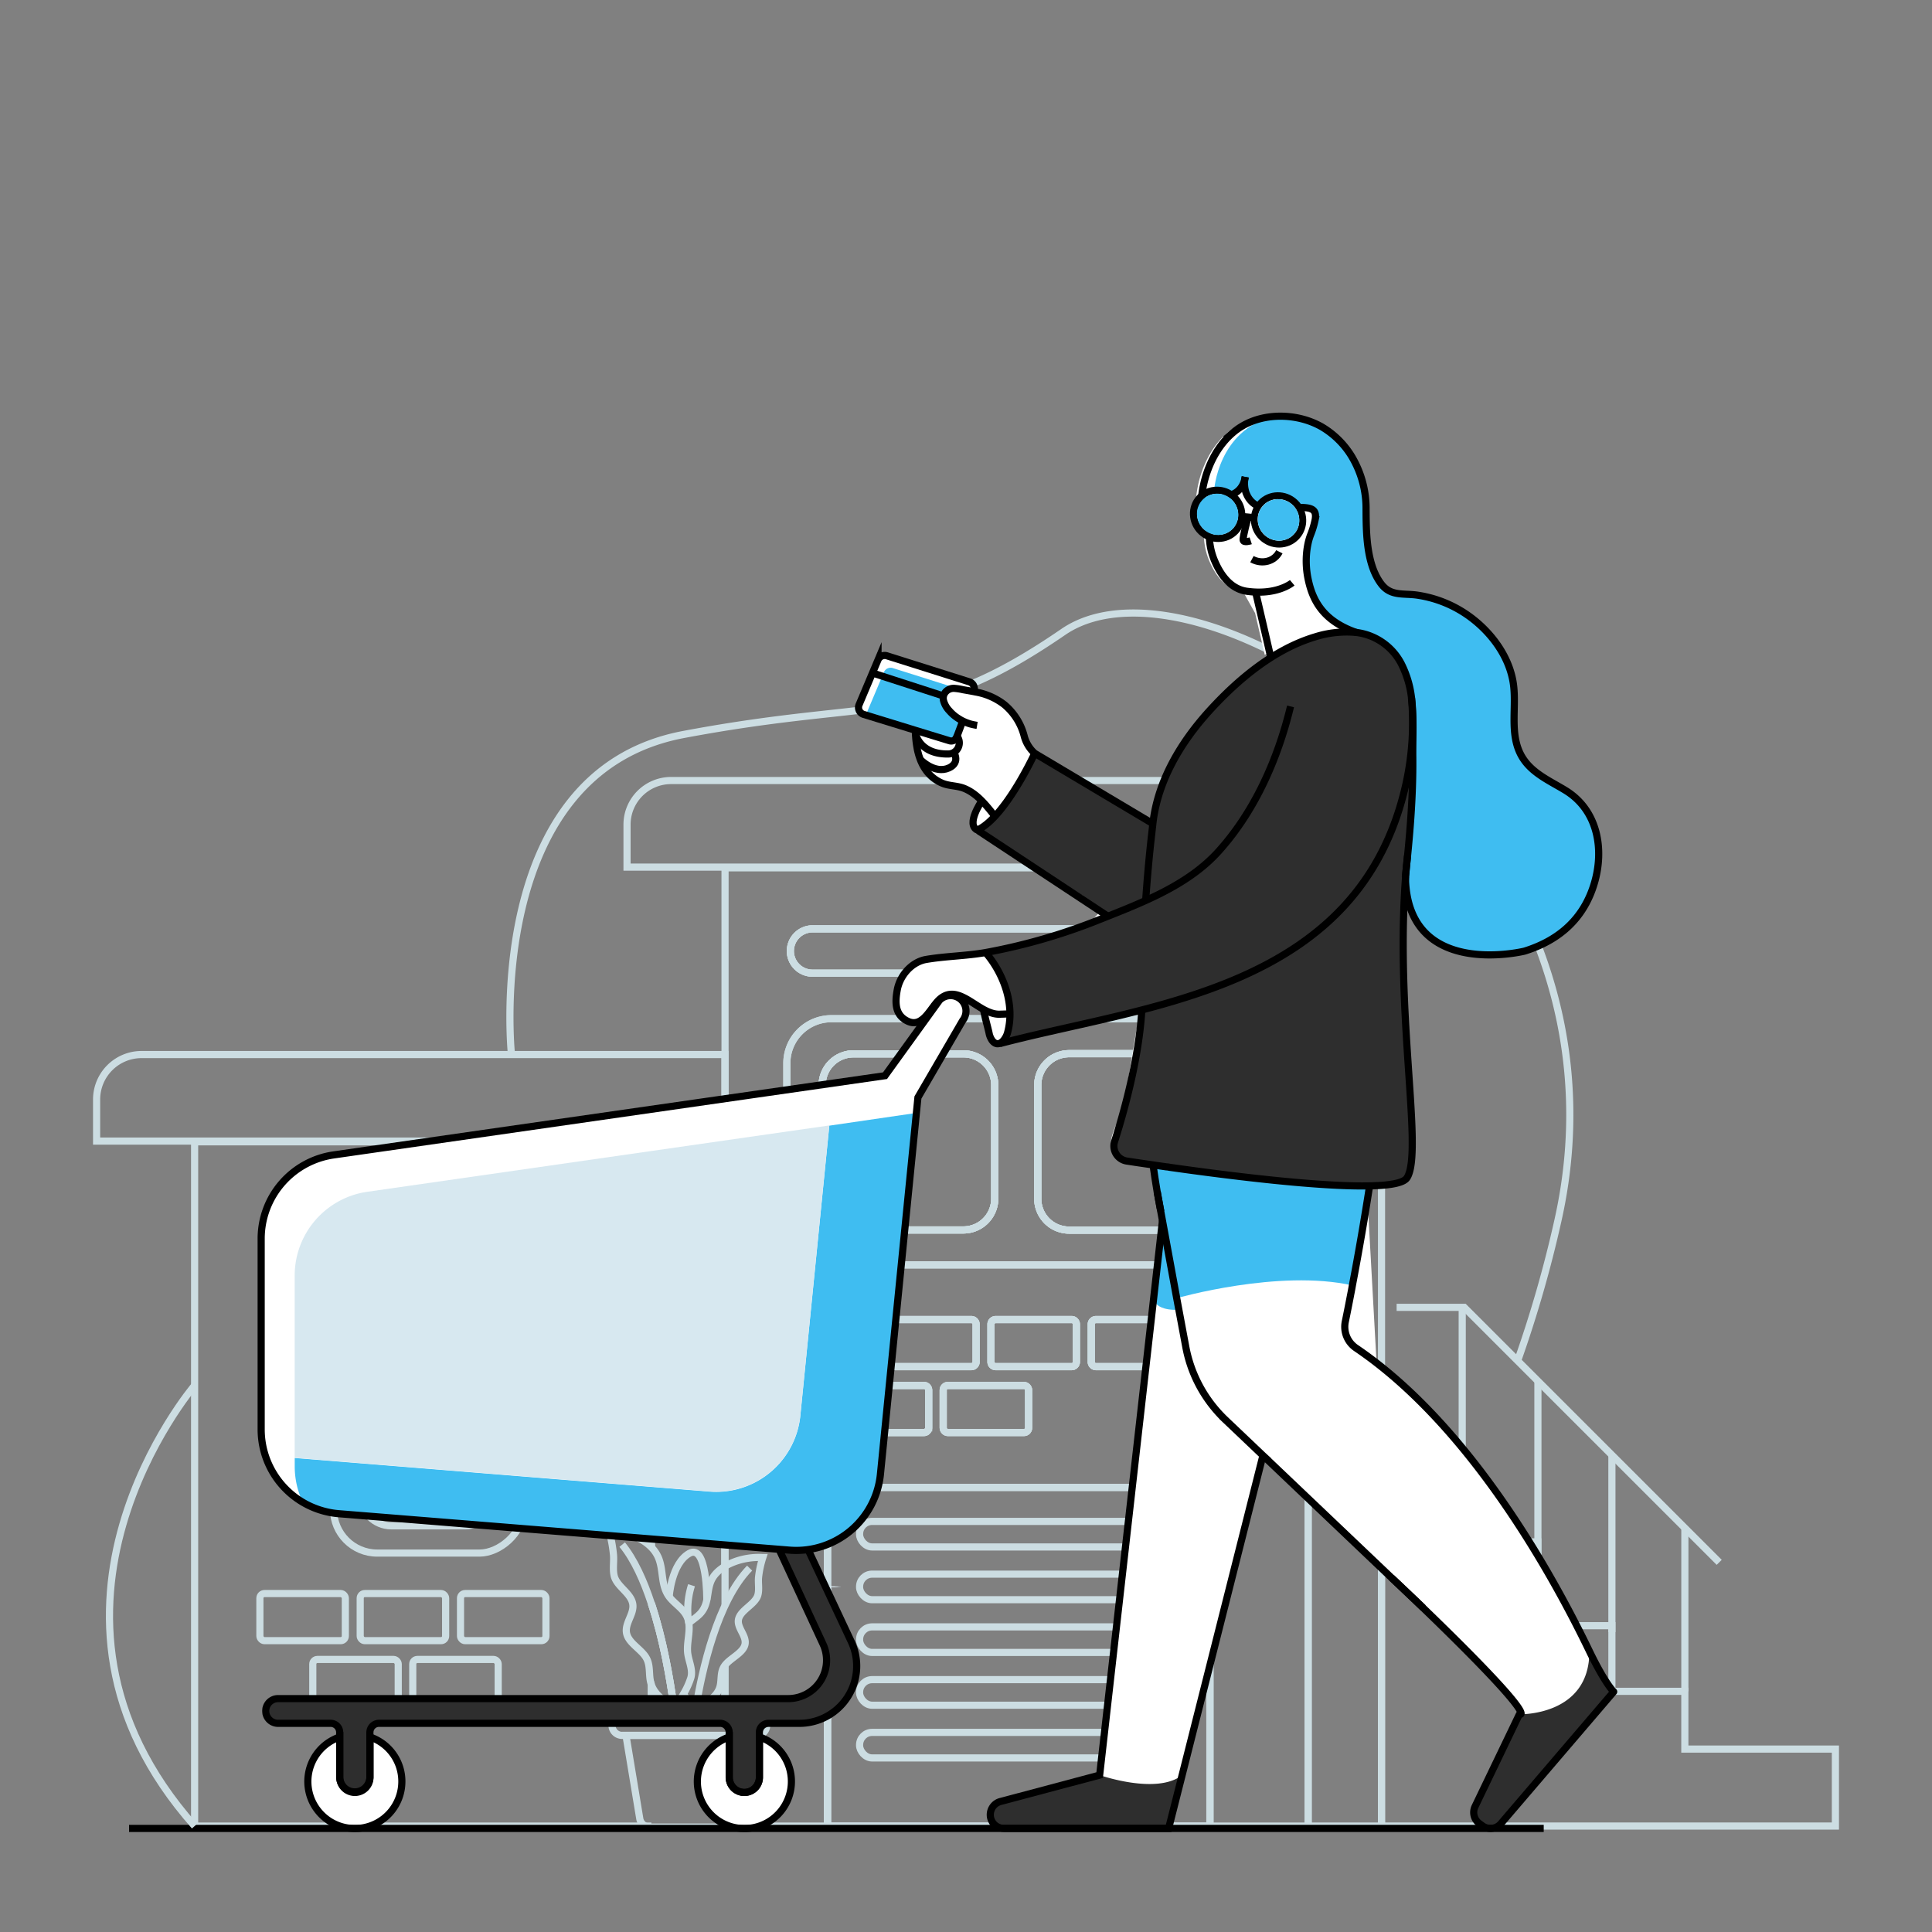 <svg id="Layer_2" data-name="Layer 2" xmlns="http://www.w3.org/2000/svg" viewBox="0 0 1000 1000"><rect x="0" y="0" width="1000" height="1000" fill="#808080" stroke="none"/><defs><style>.cls-1,.cls-3,.cls-6,.cls-8{fill:none;}.cls-1{stroke:#ccdde2;}.cls-1,.cls-6{stroke-miterlimit:10;}.cls-1,.cls-6,.cls-8{stroke-width:3.7px;}.cls-2{fill:#fff;}.cls-4{fill:#2e2e2e;}.cls-5{fill:#3fbdf1;}.cls-6,.cls-8{stroke:#000;}.cls-7{fill:#d7e8f0;}.cls-8{stroke-linejoin:round;}</style></defs><path class="cls-1" d="M264.73,545.83s-15.34-146,89.08-165.66S477.64,377,550.37,327.08s302.52,97.43,256,304.69a627.12,627.12,0,0,1-20.85,72.55"/><rect class="cls-1" x="677.09" y="449.18" width="37.98" height="495.99"/><path class="cls-1" d="M411.49,707.37a2.42,2.42,0,0,1-2.41-2.44V685.41a2.41,2.41,0,0,1,2.41-2.41h39.36a2.42,2.42,0,0,1,2.44,2.41v19.52a2.43,2.43,0,0,1-2.44,2.44Zm69.19,31.68a2.44,2.44,0,0,1-2.44,2.42H438.88a2.44,2.44,0,0,1-2.44-2.42V719.51a2.44,2.44,0,0,1,2.44-2.41h39.36a2.44,2.44,0,0,1,2.44,2.41ZM461,704.93V685.41a2.42,2.42,0,0,1,2.44-2.41h39.36a2.44,2.44,0,0,1,2.44,2.41v19.52a2.45,2.45,0,0,1-2.44,2.44H463.43A2.43,2.43,0,0,1,461,704.93Zm71.42,34.12a2.41,2.41,0,0,1-2.41,2.42H490.61a2.41,2.41,0,0,1-2.41-2.42V719.51a2.41,2.41,0,0,1,2.41-2.41H530a2.41,2.41,0,0,1,2.41,2.41Zm24.72-34.12a2.43,2.43,0,0,1-2.44,2.44H515.34a2.43,2.43,0,0,1-2.42-2.44V685.41a2.41,2.41,0,0,1,2.42-2.41h39.35a2.42,2.42,0,0,1,2.44,2.41Zm51.91,0a2.42,2.42,0,0,1-2.41,2.44H567.27a2.43,2.43,0,0,1-2.44-2.44V685.41a2.42,2.42,0,0,1,2.44-2.41h39.36a2.41,2.41,0,0,1,2.41,2.41Zm36.44-73.29a23,23,0,0,1-23,23.06H430.33a23.07,23.07,0,0,1-23.06-23.06V550.33a23.06,23.06,0,0,1,23.06-23.06H622.45a23,23,0,0,1,23,23.06Zm-3.37-131.3a11.33,11.33,0,0,1-8.1,3.37H420.55a11.48,11.48,0,0,1-11.47-11.47,11.51,11.51,0,0,1,11.47-11.47H634a11.46,11.46,0,0,1,11.47,11.47A11.33,11.33,0,0,1,642.11,500.34ZM375.28,887.76V861.91m0-31V449.18H677.09v496H626.24V792.85a23.05,23.05,0,0,0-23.06-23H451.38a23.06,23.06,0,0,0-23.06,23V945.18H378.83"/><path class="cls-1" d="M450.85,707.37H411.49a2.42,2.42,0,0,1-2.41-2.44V685.41a2.41,2.41,0,0,1,2.41-2.41h39.36a2.42,2.42,0,0,1,2.44,2.41v19.52A2.43,2.43,0,0,1,450.85,707.37Z"/><path class="cls-1" d="M438.88,717.1h39.36a2.44,2.44,0,0,1,2.44,2.41v19.54a2.44,2.44,0,0,1-2.44,2.42H438.88a2.44,2.44,0,0,1-2.44-2.42V719.51A2.44,2.44,0,0,1,438.88,717.1Z"/><path class="cls-1" d="M505.23,685.41v19.52a2.45,2.45,0,0,1-2.44,2.44H463.43a2.43,2.43,0,0,1-2.44-2.44V685.41a2.42,2.42,0,0,1,2.44-2.41h39.36A2.44,2.44,0,0,1,505.23,685.41Z"/><rect class="cls-1" x="488.2" y="717.1" width="44.21" height="24.37" rx="2.41"/><path class="cls-1" d="M515.34,707.37a2.43,2.43,0,0,1-2.42-2.44V685.41a2.41,2.41,0,0,1,2.42-2.41h39.35a2.42,2.42,0,0,1,2.44,2.41v19.52a2.43,2.43,0,0,1-2.44,2.44Z"/><path class="cls-1" d="M567.27,707.37a2.43,2.43,0,0,1-2.44-2.44V685.41a2.42,2.42,0,0,1,2.44-2.41h39.36a2.41,2.41,0,0,1,2.41,2.41v19.52a2.42,2.42,0,0,1-2.41,2.44Z"/><path class="cls-1" d="M626.24,792.85V945.18H428.32V792.85a23.06,23.06,0,0,1,23.06-23h151.8A23.05,23.05,0,0,1,626.24,792.85Z"/><path class="cls-1" d="M409.08,492.24a11.51,11.51,0,0,1,11.47-11.47H634a11.46,11.46,0,0,1,11.47,11.47A11.51,11.51,0,0,1,634,503.71H420.55A11.48,11.48,0,0,1,409.08,492.24Z"/><path class="cls-1" d="M514.88,561.7v58.67a16.23,16.23,0,0,1-16.22,16.25H441.77a16.24,16.24,0,0,1-16.22-16.25V561.7a16.23,16.23,0,0,1,16.22-16.24h56.89A16.22,16.22,0,0,1,514.88,561.7Z"/><path class="cls-1" d="M626.59,561.63v58.82a16.23,16.23,0,0,1-16.22,16.25h-57a16.24,16.24,0,0,1-16.23-16.25V561.63a16.24,16.24,0,0,1,16.23-16.25h57A16.23,16.23,0,0,1,626.59,561.63Z"/><path class="cls-1" d="M622.45,527.27H430.33a23.06,23.06,0,0,0-23.06,23.06v81.31a23.07,23.07,0,0,0,23.06,23.06H622.45a23,23,0,0,0,23-23.06V550.33A23,23,0,0,0,622.45,527.27Zm-107.57,93.1a16.23,16.23,0,0,1-16.22,16.25H441.77a16.24,16.24,0,0,1-16.22-16.25V561.7a16.23,16.23,0,0,1,16.22-16.24h56.89a16.22,16.22,0,0,1,16.22,16.24Zm111.71.08a16.23,16.23,0,0,1-16.22,16.25h-57a16.24,16.24,0,0,1-16.23-16.25V561.63a16.24,16.24,0,0,1,16.23-16.25h57a16.23,16.23,0,0,1,16.22,16.25Z"/><path class="cls-1" d="M514.88,561.7v58.67a16.23,16.23,0,0,1-16.22,16.25H441.77a16.24,16.24,0,0,1-16.22-16.25V561.7a16.23,16.23,0,0,1,16.22-16.24h56.89A16.22,16.22,0,0,1,514.88,561.7Z"/><path class="cls-1" d="M626.59,561.63v58.82a16.23,16.23,0,0,1-16.22,16.25h-57a16.24,16.24,0,0,1-16.23-16.25V561.63a16.24,16.24,0,0,1,16.23-16.25h57A16.23,16.23,0,0,1,626.59,561.63Z"/><path class="cls-1" d="M626.59,561.63v58.82a16.23,16.23,0,0,1-16.22,16.25h-57a16.24,16.24,0,0,1-16.23-16.25V561.63a16.24,16.24,0,0,1,16.23-16.25h57A16.23,16.23,0,0,1,626.59,561.63Z"/><path class="cls-1" d="M514.88,561.7v58.67a16.23,16.23,0,0,1-16.22,16.25H441.77a16.24,16.24,0,0,1-16.22-16.25V561.7a16.23,16.23,0,0,1,16.22-16.24h56.89A16.22,16.22,0,0,1,514.88,561.7Z"/><path class="cls-1" d="M626.24,792.85V945.18H428.32V792.85a23.06,23.06,0,0,1,23.06-23h151.8A23.05,23.05,0,0,1,626.24,792.85Z"/><path class="cls-1" d="M453.29,685.41v19.52a2.43,2.43,0,0,1-2.44,2.44H411.49a2.42,2.42,0,0,1-2.41-2.44V685.41a2.41,2.41,0,0,1,2.41-2.41h39.36A2.42,2.42,0,0,1,453.29,685.41Z"/><path class="cls-1" d="M505.23,685.41v19.52a2.45,2.45,0,0,1-2.44,2.44H463.43a2.43,2.43,0,0,1-2.44-2.44V685.41a2.42,2.42,0,0,1,2.44-2.41h39.36A2.44,2.44,0,0,1,505.23,685.41Z"/><path class="cls-1" d="M557.13,685.41v19.52a2.43,2.43,0,0,1-2.44,2.44H515.34a2.43,2.43,0,0,1-2.42-2.44V685.41a2.41,2.41,0,0,1,2.42-2.41h39.35A2.42,2.42,0,0,1,557.13,685.41Z"/><path class="cls-1" d="M609,685.41v19.52a2.42,2.42,0,0,1-2.41,2.44H567.27a2.43,2.43,0,0,1-2.44-2.44V685.41a2.42,2.42,0,0,1,2.44-2.41h39.36A2.41,2.41,0,0,1,609,685.41Z"/><path class="cls-1" d="M480.68,719.51v19.54a2.44,2.44,0,0,1-2.44,2.42H438.88a2.44,2.44,0,0,1-2.44-2.42V719.51a2.44,2.44,0,0,1,2.44-2.41h39.36A2.44,2.44,0,0,1,480.68,719.51Z"/><rect class="cls-1" x="488.2" y="717.1" width="44.21" height="24.37" rx="2.41"/><path class="cls-1" d="M645.48,492.24A11.51,11.51,0,0,1,634,503.71H420.55a11.48,11.48,0,0,1-11.47-11.47,11.51,11.51,0,0,1,11.47-11.47H634A11.46,11.46,0,0,1,645.48,492.24Z"/><rect class="cls-1" x="444.92" y="787.47" width="164.13" height="13.23" rx="6.49"/><rect class="cls-1" x="444.92" y="814.77" width="164.13" height="13.23" rx="6.49"/><rect class="cls-1" x="444.92" y="842.07" width="164.13" height="13.23" rx="6.49"/><rect class="cls-1" x="444.92" y="869.38" width="164.13" height="13.23" rx="6.49"/><rect class="cls-1" x="444.92" y="896.68" width="164.13" height="13.23" rx="6.49"/><path class="cls-1" d="M347.37,404H733.45a22.82,22.82,0,0,1,22.82,22.82v22a0,0,0,0,1,0,0H324.55a0,0,0,0,1,0,0v-22A22.82,22.82,0,0,1,347.37,404Z"/><polygon class="cls-1" points="715.06 760.31 756.57 760.31 756.57 798.08 795.96 798.08 795.96 841.46 834.32 841.46 834.32 875.43 872.07 875.43 872.07 905.32 950 905.32 950 945.16 715.06 945.16 715.06 760.31"/><polyline class="cls-1" points="722.89 676.68 756.84 676.68 757.87 676.68 796.02 714.84 834.48 753.29 872.08 790.89 889.86 808.67"/><line class="cls-1" x1="756.84" y1="798.08" x2="756.84" y2="676.68"/><line class="cls-1" x1="872.08" y1="875.44" x2="872.08" y2="790.89"/><line class="cls-1" x1="796.02" y1="815.08" x2="796.02" y2="714.83"/><line class="cls-1" x1="834.32" y1="753.29" x2="834.32" y2="844.78"/><line class="cls-1" x1="375.13" y1="862.13" x2="375.13" y2="887.76"/><path class="cls-1" d="M337.15,887.76V872c1.61,4.62,5.94,8.65,11.52,10.64v0c-1.81-13.2-5.35-34-11.52-52.61"/><polyline class="cls-1" points="375.13 810.8 375.13 591 337.15 591 337.15 800.92"/><line class="cls-1" x1="337.15" y1="872.02" x2="337.15" y2="887.76"/><polyline class="cls-1" points="337.15 800.92 337.15 591 100.73 591 100.73 945.18 334.08 945.18 337.15 945.18"/><rect class="cls-1" x="129.95" y="662.95" width="183.61" height="98.22" rx="22.61" transform="translate(-490.31 933.82) rotate(-90)"/><rect class="cls-1" x="187.31" y="634.11" width="68.98" height="70.38" rx="15.93" transform="translate(-447.5 891.11) rotate(-90)"/><rect class="cls-1" x="187.37" y="720.22" width="68.87" height="70.26" rx="15.93" transform="translate(-533.55 977.15) rotate(-90)"/><rect class="cls-1" x="134.52" y="824.82" width="44.22" height="24.38" rx="2.39"/><rect class="cls-1" x="186.44" y="824.82" width="44.22" height="24.38" rx="2.39"/><rect class="cls-1" x="238.36" y="824.82" width="44.22" height="24.38" rx="2.39"/><rect class="cls-1" x="161.9" y="858.93" width="44.22" height="24.38" rx="2.39"/><rect class="cls-1" x="213.64" y="858.93" width="44.22" height="24.38" rx="2.39"/><path class="cls-1" d="M73.26,545.83h302v44.79H50V569.1A23.28,23.28,0,0,1,73.26,545.83Z"/><path class="cls-1" d="M356.5,840.06c2.07-1.68,4.47-3.23,6.13-5.08,4.66-5.21,2.87-11.87,5.86-17.59,3.64-7,15.08-11.85,26.33-11.21a51.38,51.38,0,0,0-2.18,10.12c-.33,3.06.47,6.46-.41,9.43-1.43,4.76-9.07,7.65-10,12.54-.82,4.32,4.24,8.36,3.4,12.76-.89,4.72-8.14,7.33-10.81,11.5-2.18,3.4-1.15,7.28-2.28,10.89-1.37,4.36-6.11,8.21-12.32,10l-.62.18a28.53,28.53,0,0,1-5.8-6.83"/><path class="cls-1" d="M388,811.66c-16.77,17.11-24.66,53.18-27.73,71.78h0c-.25,1.57-.48,3-.67,4.31"/><path class="cls-1" d="M389.5,898.23l-7.72,43.14a5.23,5.23,0,0,1-5.15,4.32H336.3a5.23,5.23,0,0,1-5.16-4.39L324,898.23Z"/><path class="cls-1" d="M396.83,893.42h0a5.24,5.24,0,0,1-5.22,4.81H322a5.23,5.23,0,0,1-5.21-4.74h0a5.24,5.24,0,0,1,5.21-5.74h69.57A5.24,5.24,0,0,1,396.83,893.42Z"/><path class="cls-1" d="M337.15,872a9.92,9.92,0,0,1-.3-1c-1.11-4.18-.12-8.71-2.21-12.63-2.57-4.83-9.51-7.85-10.39-13.33-.78-5.08,4.08-9.78,3.27-14.79-.88-5.65-8.22-9-9.61-14.53-.83-3.42-.07-7.37-.37-10.92a70,70,0,0,0-2.12-11.72c8.3-.57,16.7,2.62,21.73,7.8a16.83,16.83,0,0,1,3.57,5.21c2.87,6.61,1.16,14.33,5.64,20.37,2.44,3.27,6.49,5.71,8.57,9.13a10.9,10.9,0,0,1,1.44,3.64,2,2,0,0,0,.05.28c.05.18.07.35.1.5.75,5.06-1.18,10.54-.56,15.75.56,4.32,2.9,8.65,1.56,12.87a40.85,40.85,0,0,1-3.72,8.13,28.89,28.89,0,0,1-4.55,6.06c-.2-.05-.38-.13-.58-.2v0c-1.81-13.2-5.35-34-11.52-52.61"/><path class="cls-1" d="M349.33,887.74c-.18-1.54-.41-3.22-.66-5.08v0c-1.81-13.2-5.35-34-11.52-52.61-3.89-11.85-8.85-22.86-15.11-30.56"/><path class="cls-1" d="M346.36,826.49s1.11-17.22,10.4-22.46,9.09,24.12,9.09,24.12"/><path class="cls-1" d="M356.5,840.06a42.56,42.56,0,0,1,1.43-19.54"/><path class="cls-2" d="M496.42,517.89a7.94,7.94,0,0,1,.35,10.36L473.66,568l-.81,8-7.19,72.25L454.24,763c-.07.73-.22,1.46-.35,2.19-.07.58-.15,1.16-.25,1.74-.15.75-.33,1.46-.5,2.18s-.28,1.19-.46,1.77-.42,1.38-.67,2.06l-.61,1.71c-.27.68-.55,1.33-.83,2s-.53,1.09-.8,1.64-.63,1.26-1,1.86-.61,1.06-.93,1.56-.73,1.18-1.14,1.76-.7,1-1.05,1.46c-.76,1-1.51,1.94-2.34,2.84-.43.5-.88,1-1.33,1.48s-1,.93-1.46,1.39-.91.85-1.39,1.25-1,.86-1.55,1.26-1,.78-1.51,1.13-1.09.76-1.64,1.14-1.08.67-1.63,1-1.14.66-1.71,1-1.16.58-1.76.85-1.16.58-1.76.83-1.29.51-1.94.73-1.16.45-1.74.63c-1.1.35-2.23.65-3.37.91-.65.15-1.28.27-1.93.37s-1.26.25-1.91.36h.1l8.92,19,8.35.08a41.62,41.62,0,0,1-8.14.35l13.22,28.19A29.67,29.67,0,0,1,412.29,892h-16a4.71,4.71,0,0,0-4.7,4.73v2.34a24.33,24.33,0,1,1-15.62,0v-2.34a4.72,4.72,0,0,0-4.72-4.73H194.7a4.72,4.72,0,0,0-4.72,4.73v2.34a24.36,24.36,0,1,1-15.62,0v-2.34a4.73,4.73,0,0,0-4.73-4.73H142.19a6.39,6.39,0,0,1-4.5-10.91,6.32,6.32,0,0,1,4.5-1.86H406.54a19.87,19.87,0,0,0,18-28.24l-22.73-49.05L174,783.52a3.4,3.4,0,0,0-.53-.08c-1-.1-2-.23-3-.4a10.09,10.09,0,0,1-1-.18c-1.13-.2-2.21-.45-3.3-.73l-.93-.27c-1-.31-2-.63-3-1l-.78-.3c-.91-.35-1.81-.75-2.69-1.18a10.9,10.9,0,0,1-1.09-.53c-.8-.4-1.6-.83-2.38-1.31v0a43.7,43.7,0,0,1-21.56-37.67V641.12a43.78,43.78,0,0,1,37.57-43.33l285.35-41,28.11-38.93A8,8,0,0,1,496.42,517.89Z"/><path class="cls-2" d="M821.17,854.56l0,0v0c-18.45-38.28-56.43-106.61-108.59-147.88l-5.08-91.69a46.12,46.12,0,0,0,11.34-2c4.18-.68,7-1.74,8-3.3a13.08,13.08,0,0,0,1.59-4.2,12.84,12.84,0,0,0,1.16-5.83c0-1-.08-2.19-.1-3.4.37-10.08-.61-24.57-1.79-41.77-1.21-24.8-2.56-49-2.59-49.22v-.05c0-.35.15-22.08,1.16-46.07,1.3,13.61,6.94,22.13,14.33,27.36,8,6.59,18.49,8.38,27.49,8.38a76.48,76.48,0,0,0,19.49-2.57c10.71-3.34,19.52-8.67,26.06-16.27,6-5.78,11-13.15,12.37-22.21a50.2,50.2,0,0,0-1.16-22A35.22,35.22,0,0,0,811.56,411a24.65,24.65,0,0,0-5.25-3.4h0c-3.17-1.84-6.44-3.62-9.54-5.66A44.11,44.11,0,0,1,786,391.21a29.56,29.56,0,0,1-3.47-11.54,168,168,0,0,0-.28-20.27c0-1.41-.15-2.82-.3-4.2-.38-4.83-.73-8.17-.73-8.17A60.07,60.07,0,0,0,761,320.52c-.56-.45-1.13-.88-1.69-1.31a61.52,61.52,0,0,0-27.06-11.14c-.9-.13-1.81-.23-2.69-.3a60.49,60.49,0,0,0-8.73-.78,21.2,21.2,0,0,1-9.25-7.5,40.26,40.26,0,0,1-4.25-11.77c-1.13-6.74-1.23-14.83-1.79-24.16a52.14,52.14,0,0,0-7.06-26.69.48.48,0,0,0-.1-.17,45.63,45.63,0,0,0-7.25-9.23c-8.07-9.56-19.31-15.54-33.29-12.05-.13,0-.26.08-.41.13-.58,0-1.15,0-1.73.1,0,0,0,0,0,0a.08.08,0,0,0-.05,0,37,37,0,0,0-15.52,4.88,32.83,32.83,0,0,0-4.93,3.5c-9.25,8-14.56,20.37-16,32.62-.07.5-.1,1-.12,1.5a12,12,0,0,0-2.74,6.9,12.76,12.76,0,0,0,6.81,12.12v.63a35.46,35.46,0,0,0,2.79,12.57c2.84,6.74,7.92,14.41,16.52,15.64.31,0,.61.05.88.1l6.29,11.22,1.51,6.51,3.5,15.09,1.2-.68c1.39-.78,2.77-1.55,4.2-2.31l.91,1.66A121.75,121.75,0,0,0,645.6,348c-12.37,9.33-27.56,23.59-38.25,43.1-6.29,10.92-10.74,22.79-12.12,35.39a5,5,0,0,1-.05.5c-.18,1.13-.33,2.26-.45,3.42l0-5.51c-.22,0-.43-.1-.65-.12v-.1a21.58,21.58,0,0,1-2.29-.46l-57.64-34.32a18.23,18.23,0,0,1-5.39-8.68,31.31,31.31,0,0,0-10.31-16.5,33.29,33.29,0,0,0-14.93-6.56c-.33-.08-.68-.13-1-.18v0a3.73,3.73,0,0,0-2.29-5.11l-42.6-13.45a3.74,3.74,0,0,0-4.58,2.11l-9.81,23.21a3.73,3.73,0,0,0,2.34,5l1.11.35,0,.1L471.87,378l.46.15c0,.5,0,1,.05,1.5a47.1,47.1,0,0,0,.75,7.12c.18,1,.4,2,.65,3,.15.55.28,1.08.48,1.61l.08.28c.15.47.3,1,.5,1.45v0a5,5,0,0,0,.18.55v0h0l0,0a.07.07,0,0,0,.05,0,26.11,26.11,0,0,0,2.34,4.63,19.65,19.65,0,0,0,9.18,7.62c3.57,1.4,7.39,1.13,11,2.56a25.1,25.1,0,0,1,7.52,4.88l1.36,1.48c-.73,1.09-7.29,11.22-2.56,14.41l-.18.08,4.78,3,58.65,38.73c.58.45,1.18.88,1.76,1.3L564.7,477c-11.64,4.12-25.38,8.62-36.27,11.74-6.53,1.66-13.12,3.12-19.76,4.3-10.19,1.76-20.58,1.84-30.71,3.57-7.37,1.21-13.61,8.08-15,15.77-1.16,6.26-1.44,13,5.48,16.22,7.92,3.68,11.87-7.59,16.67-11.59,7.4-6.26,14.76,1.21,22.46,5.46h0c.7,4.12,1.91,8.09,2.84,12.14a10,10,0,0,0,1.63,4c1.41,1.81,2.89,2,4.2,1.33l-.33.28q3.78-1,7.62-2a43.81,43.81,0,0,0,7.07-1.71c17.18-4.08,35.49-7.88,53.8-12.48h.07c.86-.22,1.74-.45,2.59-.65a2.17,2.17,0,0,1,2.24,2.11c-.1,1.31-.23,2.64-.35,4-1.33,5.86-3.52,21.68-6,34.45-1.36,5.66-2.77,10.94-4.13,15.62-2.21,5-4.37,9.93-3.69,14a7.83,7.83,0,0,0,6.64,7.42l3.16.48c2.17.52,5.84,1.15,10.44,1.81.63,4.47,1.31,9,2.06,13.4l.18,1.11c.53,2.91,1.08,5.88,1.63,8.82l0,.08v.1l.45,2.41.48,2.6-3.65,32.34L595.43,674,567.67,918.79l-29.2,7.77-21.88,5.84a6.64,6.64,0,0,0-2.24.93,7,7,0,0,0-3.29,6,6.86,6.86,0,0,0,.88,3.35,7.38,7.38,0,0,0,1.18,1.66,7.08,7.08,0,0,0,3.52,1.89,6.36,6.36,0,0,0,1.51.17h85.28l7-27.59,41.8-165.4,2.19,2s0,.08.08.1l0,.05,64.1,60.94v0l.76.67,1,1,13.35,12.67,1,.93.4.4c49.85,48.16,51.63,54.45,50.52,55.11H785L762,935a7.14,7.14,0,0,0,2.21,8.83l1.61,1.18a7.09,7.09,0,0,0,9.56-1.16l58.39-68.25S829.44,871.61,821.17,854.56ZM518,538.44a10.62,10.62,0,0,0,.83-1.16.71.71,0,0,0,.13.35ZM567.49,476c.33-.15.65-.28,1-.41l3.45-1.35h0l.15.07C570.61,474.86,569.07,475.44,567.49,476Zm23.41-52a22,22,0,0,1-8.07-4.58l-3.19-1.91,11.82,6.59C591.26,424.11,591.08,424.11,590.9,424.06Z"/><path class="cls-2" d="M575.16,474.91l-1.74-.65a3.48,3.48,0,0,1-.36-.22c-9.09-5.88-16.19-14.18-22.26-23-6.4-9.31-28.36-18.89-35.46-27.71-4.55-5.58-9.31-12-16.28-14.78-3.59-1.41-7.43-1.14-11-2.56a19.46,19.46,0,0,1-9.17-7.62,25.45,25.45,0,0,1-2.37-4.65l0,0v0a4.23,4.23,0,0,1-.19-.57,11.8,11.8,0,0,1-.57-1.74c-.19-.54-.33-1.06-.47-1.61a26.9,26.9,0,0,1-.65-3,57.47,57.47,0,0,1-.71-6.83v-.11c-.08-2.32-.05-4.6.06-6.83v-.06l-.11,0-10.21-3.59a8.23,8.23,0,0,1-5.52-6.37,6.12,6.12,0,0,1,.08-2.45,7.46,7.46,0,0,1,3.81-5,7.29,7.29,0,0,1,5.82-.44l20.55,7.46,4.22,1.52.11.06s0-6.26,6-6.13c5.55.14,25.66,1.77,31.62,23.76a18.11,18.11,0,0,0,5.39,8.66l48.58,29.09a21.69,21.69,0,0,0,11.87,5.45l0,6.17a.06.06,0,0,0,0,.09v4.49l3.86,27.05,2.72,18.91a45.61,45.61,0,0,1-10.64-.38l-2.31-.87h-.06Z"/><path class="cls-3" d="M492.73,364.1s-1,9.78,13.13,11.86"/><path class="cls-3" d="M474,380.16s1.94,10.91,17.11,10.61a5.76,5.76,0,0,0,3.39-10.29l-.21-.15"/><path class="cls-3" d="M493.33,389.12s.23.32.53.85c1,1.73,2.43,5.75-2.59,8-6.95,3.14-13.9-3.46-14.78-4.31"/><path class="cls-3" d="M476.49,393.67l-.07-.07"/><line class="cls-3" x1="473.96" y1="372.97" x2="483.74" y2="376"/><path class="cls-4" d="M595.56,430.84v.08s0,0,0,0c-1.15,10.13-2.29,21.89-3.19,34.9-6.48,3-13.09,5.6-19.59,8.19a3.48,3.48,0,0,1-.36-.22,66.46,66.46,0,0,1-12.08-10.18L505.2,429.39a29.29,29.29,0,0,0,8.95-7l.17-.17c10.39-11.16,19.4-30,20.52-32.36l.24.25,48.58,29.09a21.67,21.67,0,0,0,11.87,5.44Z"/><path class="cls-5" d="M497.75,373.44l-1.11,3-1.06,2.91L495,381v0l-.08.25-.11.3A3,3,0,0,1,491,383.4L473.42,378l-.08,0-25.26-7.76,6.56-15.51,2.89-6.83a3.76,3.76,0,0,1,4.6-2.1l34.81,11a21,21,0,0,0-3.43-.49,5.56,5.56,0,0,0-4.41,1.77,5.14,5.14,0,0,0-1.17,4.46,12,12,0,0,0,3,5.34c.14.16.28.3.44.46a19.78,19.78,0,0,0,4.44,3.67s.05,0,.11.08,0,0,0,0A16.46,16.46,0,0,0,497.75,373.44Z"/><path class="cls-6" d="M473.8,378c0,.54,0,1.12.06,1.66a47.11,47.11,0,0,0,.76,7.13,27.08,27.08,0,0,0,.65,3c.14.54.27,1.06.46,1.6s.39,1.2.63,1.8l0,0a6,6,0,0,0,.27.65,0,0,0,0,0,0,0,23,23,0,0,0,2.09,4A19.69,19.69,0,0,0,488,405.5c3.54,1.38,7.41,1.14,11,2.55,6.86,2.75,11.57,8.93,16,14.46"/><path class="cls-6" d="M505.75,375.45c-1-.16-2-.35-3-.6s-1.74-.52-2.58-.84a22.31,22.31,0,0,1-3.84-1.94s-.08,0-.11-.08a20.66,20.66,0,0,1-4.87-4.13,11.94,11.94,0,0,1-3-5.34,4.93,4.93,0,0,1,1.17-4.46,5.58,5.58,0,0,1,4.41-1.77,30.79,30.79,0,0,1,4.57.71c2.15.38,4.3.73,6.43,1.17a33.65,33.65,0,0,1,14.94,6.56,31.48,31.48,0,0,1,10.31,16.49,18.15,18.15,0,0,0,5.36,8.68L596.17,426"/><path class="cls-6" d="M473.87,379.65s1.94,10.91,17.11,10.61A5.76,5.76,0,0,0,494.36,380l-.2-.15"/><path class="cls-6" d="M476.31,393.1s7.43,7.73,14.84,4.39c6.55-3,2.07-8.87,2.07-8.87"/><line class="cls-6" x1="496.58" y1="379.5" x2="496.04" y2="379.34"/><path class="cls-7" d="M418.14,802.08a41.91,41.91,0,0,1-9.52.27l-5-.4Z"/><path class="cls-5" d="M474.34,576.05l-18.65,187a43.77,43.77,0,0,1-37.56,39,41.91,41.91,0,0,1-9.52.27l-5-.4L175.44,783.49a43.28,43.28,0,0,1-18.72-5.93A43,43,0,0,1,152.55,759v-4.35l209.63,17,5,.41a43.11,43.11,0,0,0,9.52-.27,43.8,43.8,0,0,0,37.56-39l15-150.15Z"/><path class="cls-7" d="M429.24,582.53l-15,150.15a43.8,43.8,0,0,1-37.56,39,43.11,43.11,0,0,1-9.52.27l-5-.41-209.63-17V660.23a43.83,43.83,0,0,1,37.56-43.36Z"/><path class="cls-7" d="M435.54,821.19a42,42,0,0,1-9.53.27l-5-.4Z"/><path class="cls-4" d="M418.26,802.08l22.36,47.66A29.67,29.67,0,0,1,413.77,892h-16a4.71,4.71,0,0,0-4.72,4.71v23.24a7.81,7.81,0,1,1-15.62,0V896.7a4.7,4.7,0,0,0-4.72-4.71H196.17a4.7,4.7,0,0,0-4.71,4.71v23.24a7.82,7.82,0,0,1-15.63,0V896.7a4.7,4.7,0,0,0-4.71-4.71H143.68a6.4,6.4,0,0,1,0-12.79H408A19.86,19.86,0,0,0,426,851l-22.73-49"/><path class="cls-6" d="M408.61,802.35,175.44,783.5a43.78,43.78,0,0,1-40.26-43.64V641.12a43.8,43.8,0,0,1,37.56-43.34l285.34-41,28.13-38.95a8,8,0,0,1,11.69.07h0a8,8,0,0,1,.36,10.36l-23.14,39.79-19.41,195A43.79,43.79,0,0,1,408.61,802.35Z"/><path class="cls-6" d="M409.63,922.07a24.34,24.34,0,1,1-32.16-23v20.88a7.81,7.81,0,0,0,7.81,7.81h0a7.81,7.81,0,0,0,7.81-7.81V899.06A24.26,24.26,0,0,1,409.63,922.07Z"/><path class="cls-6" d="M208,922.07a24.33,24.33,0,1,1-32.13-23v20.88a7.82,7.82,0,0,0,7.82,7.81h0a7.81,7.81,0,0,0,7.81-7.81V899.06A24.23,24.23,0,0,1,208,922.07Z"/><path class="cls-6" d="M418.26,802.08l22.36,47.66A29.67,29.67,0,0,1,413.77,892h-16a4.71,4.71,0,0,0-4.72,4.71v23.24a7.81,7.81,0,1,1-15.62,0V896.7a4.7,4.7,0,0,0-4.72-4.71H196.17a4.7,4.7,0,0,0-4.71,4.71v23.24a7.82,7.82,0,0,1-15.63,0V896.7a4.7,4.7,0,0,0-4.71-4.71H143.68a6.4,6.4,0,0,1,0-12.79H408A19.86,19.86,0,0,0,426,851l-22.73-49"/><path class="cls-6" d="M498.32,373.16,496,379.34l-.63,1.66-.19.55a3,3,0,0,1-3.75,1.85L473.8,378,447,369.76a3.73,3.73,0,0,1-2.34-5l9.8-23.22a3.77,3.77,0,0,1,4.6-2.1l42.59,13.45A3.76,3.76,0,0,1,504,358"/><line class="cls-6" x1="489.5" y1="360.61" x2="451.59" y2="348.34"/><path class="cls-6" d="M535.58,389.9S521,421.61,506.87,429.14a.65.65,0,0,0-.06,1.13L573.06,474"/><path class="cls-6" d="M508,414.8s-8.18,11.92-2.14,14.84"/><path class="cls-4" d="M512.53,492.6s-3.35.15,3.37,8.61,9,24.56,4.43,36.07c0,0-.2,3,11.76-.74S586,524.05,586,524.05s6.55-3.45,4.52,5.29-6,40.89-10.15,50.16-8.19,18.46,6.09,21.94,92.18,10.8,92.18,10.8,53,11.75,52.44-12.59-4.45-94.41-4.45-94.41.32-54.09,3.89-86.07c0,0,9.32-81.25-18.39-88.76s-37.12.48-44.15,4.27-69,36.18-72.38,103c0,0-.23,25.82-5.46,29.67S523.71,492.37,512.53,492.6Z"/><path class="cls-4" d="M611.87,918.79l-7,27.59H519.64a7.22,7.22,0,0,1-5-2.06,7.09,7.09,0,0,1,3.46-11.92l51.08-13.61S598.75,929.18,611.87,918.79Z"/><path class="cls-5" d="M710.91,613.77c-.65,0-1.33.06-2,.06q-4,25.83-8.9,51.49c-38.18-8.55-90.93,6.61-90.93,6.61l1.11,6c-8.7.47-11.37-2.74-11.37-2.74L596.9,674l4.79-42.27-.92-5,0-.16c-.57-2.94-1.11-5.91-1.63-8.85l-.19-1.08c-.76-4.55-1.47-9.12-2.1-13.67l.63.09c.22,0,.43.08.68.1l.54.09c.47.05.93.13,1.39.19,1,.13,2.29.32,3.73.54.57,0,1.17.14,1.8.25C627.3,607.24,683.78,614.59,710.91,613.77Z"/><path class="cls-6" d="M653.81,752.87l-.13.52-41.81,165.4-7,27.59H519.64a7.22,7.22,0,0,1-5-2.06,7.1,7.1,0,0,1,3.46-11.93l51.08-13.6L596.9,674l4.79-42.27"/><path class="cls-6" d="M522.52,524.77c-3,.14-4.68.17-4.68.17-3,.21-5.91-.93-8.79-2.48-7.7-4.25-15.08-11.7-22.48-5.44-4.79,4-8.74,15.26-16.66,11.59-6.91-3.21-6.64-10-5.5-16.22,1.42-7.7,7.65-14.56,15-15.79,10.12-1.71,20.52-1.79,30.7-3.56A305.66,305.66,0,0,0,570,475.62c21.45-8.55,44.85-17.36,60.69-34.92,18.81-20.79,30.76-48,37.29-75.06"/><path class="cls-2" d="M825.15,432.46c0-.22-.1-.44-.17-.66a42.3,42.3,0,0,0-13.59-21.05l-.24-.17c-.61-.44-1.24-.85-1.88-1.27-.85-.53-1.73-1.05-2.61-1.56a.9.9,0,0,0-.24-.12,56.81,56.81,0,0,1-9.63-5.73l-.15-.1c-4.07-2.71-7.76-5.85-10.29-10.22a1.14,1.14,0,0,1-.15-.29c-.05,0-.05-.07-.07-.1a18.61,18.61,0,0,1-3.47-11.51v-.12c-.73-6.61,0-13.56-.26-20.27,0-.41,0-.83-.08-1.24s-.07-.93-.1-1.34a1.15,1.15,0,0,0,0-.42,36.43,36.43,0,0,0-.51-4c-2.32-12.53-10.37-23.7-20.22-31.58a5,5,0,0,0-.68-.51c-11-8.1-23.15-11.25-31.07-12.47a.86.86,0,0,0-.22,0,59.32,59.32,0,0,1-8.42-.76c-.05,0-.1,0-.12,0a12.06,12.06,0,0,1-7.32-4.59,20,20,0,0,1-1.8-2.75.45.45,0,0,1-.15-.22,27,27,0,0,1-4-10.54c-.08-.36-.17-.73-.22-1.07-1.71-8.12-1.76-16.95-1.81-24.24-.66-11.25-5.65-25.73-14.34-36,0,0,0-.05-.05-.05a41.18,41.18,0,0,0-8.43-6.49,43.66,43.66,0,0,0-25.66-5.34s0,0-.05,0a.07.07,0,0,0,0,0,37.28,37.28,0,0,0-15.51,4.87,33.69,33.69,0,0,0-4.93,3.52c-9.27,7.95-14.56,20.36-16,32.6-.12,1-.2,1.88-.24,2.83a.8.8,0,0,0,0,.34v0a10.19,10.19,0,0,0-2,5.39,10.79,10.79,0,0,0,6.19,10.44v.19c0,.64,0,1.3,0,1.93a35.19,35.19,0,0,0,2.78,12.58c2.85,6.74,7.93,14.42,16.54,15.64a45.5,45.5,0,0,0,4.61.41l4.07,17.42L656.09,339c15.21-8.66,32.12-16.91,48.2-11.86l7.17,3c7.44,2.32,9.06,8.91,14.67,14.64,17.85,14.56,38,83.85,39.17,88.14a.3.3,0,0,0,.05.15s0,0,0,.05,0,.07,0,.12a2.83,2.83,0,0,0,.22.59c.07.21.15.43.24.65.18.44.35.88.52,1.32,3.53,9.2,15,39.17,17.61,46.56,3,8.73,5.43,9.41,5.43,9.41a1,1,0,0,0,.37-.14c.12-.05.29-.13.49-.2a76.75,76.75,0,0,0,21.17-12.9h0s0,0,0-.05a49.22,49.22,0,0,0,12.32-21.29A50.71,50.71,0,0,0,825.15,432.46Z"/><path class="cls-5" d="M628.43,253.84s1.87-31.13,30.93-38.42,46.4,26.47,47.71,48.14,0,36.62,15.27,43.44c0,0,44.13-.54,60.39,40,0,0,2.2,19.87,1.3,32.66s15.06,24,23.75,27.94,23.81,20,19.7,46.23-38.42,38.46-38.42,38.46-29.32,8.68-47-5.81C723.29,471.11,728.6,443,728.6,443s10.13-91.42-8.31-106.44c-10.15-8.27-14.76-7.52-21.93-11.88-7.55-4.59-10.25-6-12.78-9.23-4.92-6.33-13.64-15.89-7.33-38.44s0-11.18-6-14.36c0,0-7.36-11.36-18.47-3.33s-8.4-11.56-8.4-11.56l-4.88,6.56S632.87,255.85,628.43,253.84Z"/><path class="cls-6" d="M621.59,264.6c-.27-14.53,5.15-30.85,16.44-40.53a34.2,34.2,0,0,1,4.92-3.53c12.2-7.21,29.15-6.56,41.29.45a44.68,44.68,0,0,1,15.66,15.7l.1.18a52.32,52.32,0,0,1,7.07,26.69c.06,12.18.13,28.71,7.95,38.82,4.94,6.4,11.51,4.6,18.74,5.69a61.13,61.13,0,0,1,27.06,11.15c10.78,7.93,19.76,19.76,22.24,33.12,2.39,12.86-2.28,27.36,4.65,39.25,5.08,8.69,14.74,12.66,22.92,17.73,16.42,10.3,19.8,30.26,14.6,47.82-5.42,18.31-18.16,29.56-36.17,35.17,0,0-60.86,15-61.61-38.34"/><path class="cls-6" d="M644.53,246.84c-.63,4.28-3.23,8.23-7.86,9.41-5.22,1.33-8,6.41-9.46,11.52a34.08,34.08,0,0,0,1.53,22.63c2.85,6.72,7.94,14.4,16.54,15.63,15.74,2.24,23.57-4.39,23.57-4.39"/><circle cx="657.64" cy="267" r="2.71"/><circle cx="633.87" cy="265.22" r="2.71"/><path class="cls-6" d="M644.53,246.84a15,15,0,0,0,.27,7.78,7.5,7.5,0,0,0,.46,1.19c1.88,4.41,6.25,7.93,14,7.49,16.83-.93,22.83-2,21.46,5.73a45.78,45.78,0,0,1-2.44,8c-1.85,4.91-3.14,13.34-1.24,22.52,0,0,0,0,0,0,2.19,10.73,7.39,21.69,24.92,27.79"/><path class="cls-6" d="M646,267.66s-2.84,10.38-2.55,11.91,3.92.34,3.92.34"/><path class="cls-6" d="M648,289.42c5.43,2.93,11.73,1.08,14.19-3.82"/><ellipse class="cls-6" cx="661.76" cy="269.1" rx="12.32" ry="12.62" transform="translate(11.82 565.6) rotate(-46.65)"/><ellipse class="cls-6" cx="630.24" cy="266.21" rx="12.32" ry="12.62" transform="translate(4.03 541.77) rotate(-46.65)"/><path class="cls-2" d="M630,257.58a7.32,7.32,0,0,1,.81,0,8.92,8.92,0,0,1,8.08,9.43,8.3,8.3,0,0,1-8.36,7.8c-.27,0-.54,0-.81,0a8.94,8.94,0,0,1-8.08-9.43,8.3,8.3,0,0,1,8.36-7.8m0-1.85a10.18,10.18,0,0,0-10.21,9.52,10.79,10.79,0,0,0,9.76,11.4c.33,0,.66.05,1,.05a10.19,10.19,0,0,0,10.21-9.53,10.8,10.8,0,0,0-9.76-11.4c-.33,0-.66,0-1,0Z"/><line class="cls-6" x1="649.31" y1="267.96" x2="642.69" y2="267.35"/><path class="cls-2" d="M661.49,260.21l.83,0a9.21,9.21,0,0,1,8.33,9.72,8.56,8.56,0,0,1-8.62,8c-.28,0-.55,0-.83,0a9.21,9.21,0,0,1-8.33-9.72,8.55,8.55,0,0,1,8.62-8m0-1.85A10.44,10.44,0,0,0,651,268.12a11.06,11.06,0,0,0,10,11.68c.34,0,.67.05,1,.05a10.44,10.44,0,0,0,10.46-9.77,11,11,0,0,0-10-11.68c-.34,0-.67,0-1,0Z"/><ellipse class="cls-5" cx="630.24" cy="266.21" rx="10.57" ry="10.83" transform="translate(4.03 541.77) rotate(-46.65)"/><ellipse class="cls-5" cx="661.77" cy="269.09" rx="10.62" ry="10.88" transform="translate(11.83 565.61) rotate(-46.65)"/><polyline class="cls-6" points="657.64 339.79 653.96 323.87 649.96 306.7"/><path class="cls-4" d="M835.27,875.64l-58.38,68.25a7.09,7.09,0,0,1-9.56,1.15l-1.6-1.17a7.12,7.12,0,0,1-2.23-8.82l22.94-47.74s36.5,1.05,36.2-32.78C830.91,871.62,835.27,875.64,835.27,875.64Z"/><path class="cls-6" d="M736.61,832.21l-.41-.41-15.35-14.59-.74-.68-64.12-61,0-.06-.09-.08-2.17-2-19.49-18.53a69.81,69.81,0,0,1-20.52-37.94L610.19,678l-1.12-6-7.38-40.17-.92-5,0-.16c-.57-2.94-1.11-5.91-1.63-8.85l-.19-1.08"/><path class="cls-8" d="M596.82,603c.63,4.55,1.34,9.12,2.1,13.67l.19,1.08c.52,2.94,1.06,5.91,1.63,8.85l0,.16"/><path class="cls-8" d="M655.84,755.43l.08.08.06.06"/><path class="cls-8" d="M720.1,816.53l.74.68q8.32,7.8,15.35,14.59l.4.41c61.49,59.41,49.84,55.1,49.84,55.1l-22.95,47.74a7.13,7.13,0,0,0,2.24,8.82l1.6,1.17a7.09,7.09,0,0,0,9.56-1.15l58.37-68.25s-4.35-4-12.62-21.11v0c-19.87-41.18-62.3-117.17-120.71-156.77a13.25,13.25,0,0,1-5.61-13.6c1.12-5.42,2.18-10.84,3.22-16.28.16-.84.32-1.69.46-2.53q4.89-25.68,8.9-51.49"/><path class="cls-8" d="M593,466.07c.9-13,2-24.77,3.19-35,.16-1.55.35-3.08.51-4.58,2.44-22.29,14.53-42.41,29.4-58.72,14.7-16.12,33.41-31.79,54.64-38.14a54.27,54.27,0,0,1,21.18-2.29,30.45,30.45,0,0,1,23.33,16.09,52.22,52.22,0,0,1,5.36,17.88c0,.08,0,.16,0,.25,1.25,10,.54,20.49.65,30.42.19,20.72-1.58,41.4-3.87,62"/><line class="cls-8" x1="591.22" y1="517.89" x2="591.22" y2="517.86"/><path class="cls-6" d="M510.14,493c9.47,11.08,15.37,27.25,11.31,41.71-1,3.43-4.62,8.08-7.91,3.85a9.87,9.87,0,0,1-1.63-4c-.93-4.07-2.15-8.07-2.86-12.2"/><path class="cls-6" d="M517.41,540.2C594.76,519.76,704.29,512.84,727.88,405a147.33,147.33,0,0,0,2.74-43.73"/><path class="cls-6" d="M591,522.76c-1.53,25.8-9.61,54-14.07,68a7.88,7.88,0,0,0,6.31,10.2c3.65.57,8.27,1.25,13.58,2l.63.09c.22,0,.43.08.68.1l.54.09c.47.05.93.13,1.39.19,1.2.19,2.45.35,3.73.54.57,0,1.17.14,1.8.25,31,4.4,77.18,10.15,103.31,9.58.68,0,1.36,0,2-.06l2-.08,1.94-.11h0c7.14-.52,12-1.74,13.39-3.89,9-13.61-7.7-91.83.3-166.7"/><line class="cls-8" x1="799.03" y1="946.39" x2="66.8" y2="946.39"/><path class="cls-1" d="M100.73,717.1s-99.15,116.29,0,228.08"/></svg>
